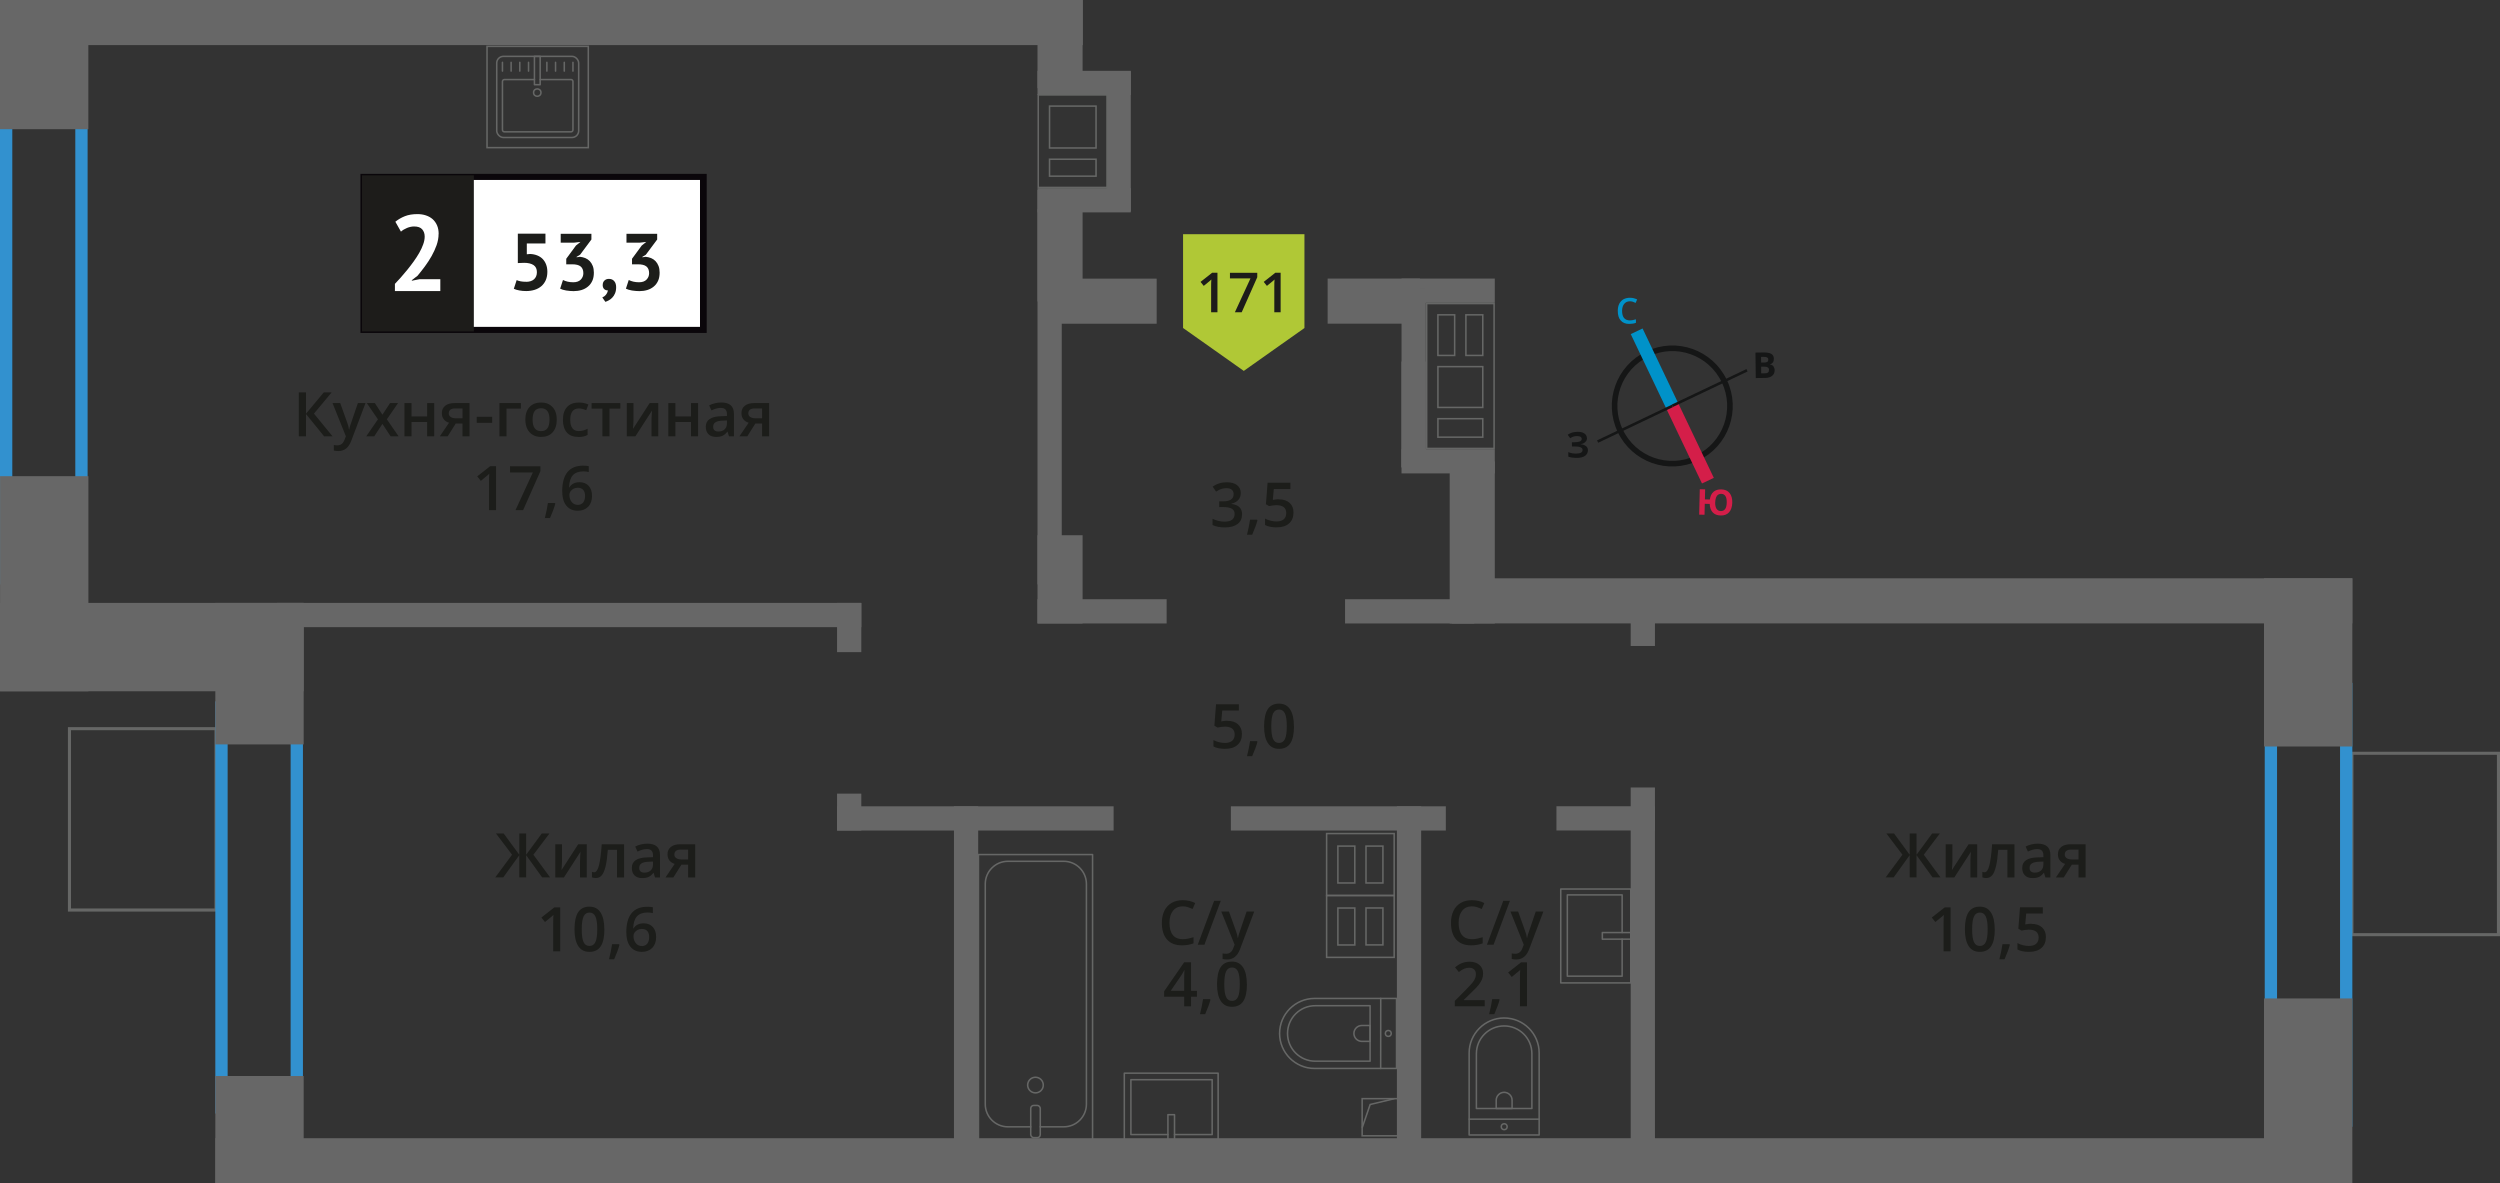 <?xml version="1.0" encoding="UTF-8"?>
<svg xmlns="http://www.w3.org/2000/svg" viewBox="0 0 406.36 192.35">
  <rect x="0" y="0" width="406.36" height="192.35" fill="#333333" stroke="none"/>
  <defs>
    <style>
      .cls-1 {
        fill: #3291cf;
      }

      .cls-1, .cls-2, .cls-3, .cls-4, .cls-5, .cls-6, .cls-7, .cls-8, .cls-9, .cls-10, .cls-11 {
        stroke-width: 0px;
      }

      .cls-2 {
        fill: #676767;
      }

      .cls-3 {
        fill: #b0c836;
        fill-rule: evenodd;
      }

      .cls-4 {
        fill: #1c1d1a;
      }

      .cls-12 {
        stroke: #0092c9;
      }

      .cls-12, .cls-13, .cls-14, .cls-15, .cls-16 {
        stroke-miterlimit: 10;
      }

      .cls-12, .cls-13, .cls-14, .cls-15, .cls-16, .cls-17 {
        fill: none;
      }

      .cls-12, .cls-14 {
        stroke-width: 2.13px;
      }

      .cls-5 {
        fill: #151616;
      }

      .cls-6 {
        fill: #0092c9;
      }

      .cls-7 {
        fill: #0a060a;
      }

      .cls-13, .cls-16, .cls-17 {
        stroke: #666766;
      }

      .cls-13, .cls-17 {
        stroke-width: .25px;
      }

      .cls-14 {
        stroke: #d41e49;
      }

      .cls-15 {
        stroke: #151616;
        stroke-width: .91px;
      }

      .cls-8 {
        fill: #d41e49;
      }

      .cls-16, .cls-18 {
        stroke-width: .5px;
      }

      .cls-18 {
        stroke: #1d1c1a;
        stroke-miterlimit: 22.93;
      }

      .cls-18, .cls-10 {
        fill: #1d1c1a;
      }

      .cls-9 {
        fill: #fff;
      }

      .cls-17 {
        stroke-linecap: round;
        stroke-linejoin: round;
      }

      .cls-11 {
        fill: #666766;
      }
    </style>
  </defs>
  <g id="Layer_2" data-name="Layer 2">
    <g>
      <path class="cls-11" d="M232.02,49.47h10.71s0,1.58,0,1.58h0v6.6s0,.25,0,.25v1.58h0v6.63s0,.25,0,.25h0v1.58h0v3s0,.25,0,.25h0v1.58h-10.71s0-1.58,0-1.58h0v-3s0-.25,0-.25v-1.58h0v-6.63s0-.25,0-.25v-1.58h0v-6.6s0-.25,0-.25v-1.58M233.6,57.9h2.97v-6.6s0-.25,0-.25h-.25s-2.47,0-2.47,0h-.25s0,.25,0,.25v6.35s0,.25,0,.25M241.14,57.9v-6.6s0-.25,0-.25h-.25s-2.49,0-2.49,0h-.25s0,.25,0,.25v6.35s0,.25,0,.25h.25s2.49,0,2.49,0h.25M241.14,66.35v-6.63s0-.25,0-.25h-.25s-7.04,0-7.04,0h-.25s0,.25,0,.25v6.38s0,.25,0,.25h.25s7.04,0,7.04,0h.25M241.14,71.18v-3s0-.25,0-.25h-.25s-7.04,0-7.04,0h-.25s0,.25,0,.25v2.75s0,.25,0,.25h.25s7.04,0,7.04,0h.25M231.77,49.22v2.08s0,0,0,0v6.35h0v2.08s0,0,0,0v6.38h0v2.08s0,0,0,0v2.75h0v2.08s11.21,0,11.21,0v-2.08h0v-2.75h0v-2.08h0v-6.38h0v-2.08s0,0,0,0v-6.35h0v-2.08s-11.21,0-11.21,0h0ZM233.85,57.65v-6.35s2.47,0,2.47,0v6.35h-2.47ZM240.89,57.65h-2.49s0-6.35,0-6.35h2.49s0,6.35,0,6.35h0ZM240.89,66.1h-7.04s0-6.38,0-6.38h7.04s0,6.38,0,6.38h0ZM240.89,70.93h-7.04s0-2.75,0-2.75h7.04s0,2.75,0,2.75h0Z"/>
      <rect class="cls-2" x="227.81" y="45.28" width="15.16" height="3.94"/>
      <rect class="cls-2" x="227.81" y="73.01" width="15.16" height="3.94"/>
      <rect class="cls-2" x="215.21" y="59.43" width="29.13" height="3.94" transform="translate(291.18 -168.38) rotate(90)"/>
      <rect class="cls-2" x="221.18" y="65.4" width="17.2" height="3.94" transform="translate(297.14 -162.41) rotate(90)"/>
    </g>
    <g>
      <path class="cls-11" d="M226.49,145.68v9.81s-10.73,0-10.73,0v-9.81s10.73,0,10.73,0M221.91,153.71h.25s2.5,0,2.5,0h.25v-6s0-.25,0-.25h-.25s-2.5,0-2.5,0h-.25v6s0,.25,0,.25M217.34,153.72h.25s2.5,0,2.5,0h.25v-6s0-.25,0-.25h-.25s-2.5,0-2.5,0h-.25v6s0,.25,0,.25M226.74,145.43h-11.23s0,10.31,0,10.31h11.23s0-10.3,0-10.3h0ZM222.16,153.46v-5.75s2.5,0,2.5,0v5.75s-2.5,0-2.5,0h0ZM217.59,153.47v-5.75s2.5,0,2.5,0v5.75s-2.5,0-2.5,0h0Z"/>
      <path class="cls-11" d="M226.49,135.62v9.81s-10.73,0-10.73,0v-9.81s10.73,0,10.73,0M221.91,143.65h.25s2.5,0,2.5,0h.25v-6s0-.25,0-.25h-.25s-2.5,0-2.5,0h-.25v6s0,.25,0,.25M217.34,143.65h.25s2.5,0,2.5,0h.25v-6s0-.25,0-.25h-.25s-2.5,0-2.5,0h-.25v6s0,.25,0,.25M226.74,135.37h-11.23s0,10.31,0,10.31h11.23s0-10.3,0-10.3h0ZM222.16,143.4v-5.75s2.5,0,2.5,0v5.75s-2.5,0-2.5,0h0ZM217.59,143.4v-5.75s2.5,0,2.5,0v5.75s-2.5,0-2.5,0h0Z"/>
    </g>
  </g>
  <g id="Layer_10" data-name="Layer 10">
    <rect class="cls-16" x="8.46" y="121.27" width="29.48" height="23.82" transform="translate(156.38 109.98) rotate(90)"/>
    <rect class="cls-16" x="379.46" y="125.27" width="29.48" height="23.82" transform="translate(531.38 -257.02) rotate(90)"/>
  </g>
  <g id="windows">
    <path class="cls-1" d="M47.24,116v63h-10.24v-63h10.24M49.24,114h-14.24v67h14.24v-67h0Z"/>
    <path class="cls-1" d="M380.36,113v68.14h-10.24v-68.14h10.24M382.36,111h-14.24v72.14s14.24,0,14.24,0v-72.14h0Z"/>
    <path class="cls-1" d="M12.24,16v77H2V16h10.24M14.24,14H0v81h14.24V14h0Z"/>
  </g>
  <g id="Layer_5" data-name="Layer 5">
    <g>
      <path class="cls-17" d="M207.99,162.29h13.32c3.14,0,5.69,2.55,5.69,5.69h0c0,3.14-2.55,5.69-5.69,5.69h-13.32v-11.38h0Z" transform="translate(434.99 335.96) rotate(-180)"/>
      <path class="cls-17" d="M209.28,163.47h8.91c2.49,0,4.51,2.02,4.51,4.51h0c0,2.49-2.02,4.51-4.51,4.51h-8.91v-9.02h0Z" transform="translate(431.98 335.96) rotate(-180)"/>
      <path class="cls-17" d="M220.08,166.69h1.34c.71,0,1.29.58,1.29,1.29h0c0,.71-.58,1.29-1.29,1.29h-1.34v-2.58h0Z" transform="translate(442.78 335.96) rotate(-180)"/>
      <circle class="cls-17" cx="225.66" cy="167.98" r=".48"/>
      <line class="cls-17" x1="224.43" y1="162.29" x2="224.42" y2="173.67"/>
    </g>
    <g>
      <path class="cls-17" d="M234.99,169.29h13.32c3.14,0,5.69,2.55,5.69,5.69h0c0,3.14-2.55,5.69-5.69,5.69h-13.32v-11.38h0Z" transform="translate(69.51 419.47) rotate(-90)"/>
      <path class="cls-17" d="M237.79,168.96h8.91c2.49,0,4.51,2.02,4.51,4.51h0c0,2.49-2.02,4.51-4.51,4.51h-8.91v-9.02h0Z" transform="translate(71.02 417.97) rotate(-90)"/>
      <path class="cls-17" d="M243.18,177.58h1.34c.71,0,1.29.58,1.29,1.29h0c0,.71-.58,1.29-1.29,1.29h-1.34v-2.58h0Z" transform="translate(65.62 423.36) rotate(-90)"/>
      <circle class="cls-17" cx="244.5" cy="183.14" r=".48"/>
      <line class="cls-17" x1="250.19" y1="181.91" x2="238.81" y2="181.91"/>
    </g>
    <g>
      <rect class="cls-17" x="159.04" y="138.89" width="18.55" height="46.92" transform="translate(336.63 324.71) rotate(-180)"/>
      <rect class="cls-17" x="167.54" y="179.69" width="1.55" height="5.24" rx=".49" ry=".49" transform="translate(336.63 364.61) rotate(-180)"/>
      <path class="cls-17" d="M169.09,183.16h3.82c2.03,0,3.68-1.65,3.68-3.68v-35.8c0-2.03-1.65-3.68-3.68-3.68h-9.08c-2.03,0-3.68,1.65-3.68,3.68v35.8c0,2.03,1.65,3.68,3.68,3.68h3.71"/>
      <circle class="cls-17" cx="168.31" cy="176.37" r="1.27"/>
    </g>
    <g>
      <rect class="cls-17" x="184.68" y="172.49" width="11.38" height="15.25" transform="translate(10.26 370.5) rotate(-90)"/>
      <polyline class="cls-17" points="189.84 185.81 189.84 181.19 190.91 181.19 190.91 185.81"/>
      <polyline class="cls-17" points="189.84 184.42 183.82 184.42 183.82 175.5 197.03 175.5 197.03 184.42 190.91 184.42"/>
    </g>
    <g>
      <rect class="cls-17" x="253.68" y="144.49" width="11.38" height="15.25" transform="translate(518.75 304.25) rotate(-180)"/>
      <polyline class="cls-17" points="265.07 152.66 260.45 152.66 260.45 151.58 265.07 151.58"/>
      <polyline class="cls-17" points="263.67 152.66 263.67 158.67 254.76 158.67 254.76 145.46 263.67 145.46 263.67 151.58"/>
    </g>
    <g>
      <rect class="cls-13" x="221.41" y="178.58" width="6.04" height="6.04"/>
      <polyline class="cls-13" points="221.41 183.32 222.71 179.53 226.65 178.58"/>
    </g>
    <g>
      <g>
        <rect class="cls-17" x="80.74" y="9.17" width="13.32" height="13.19" rx="1.09" ry="1.09" transform="translate(174.8 31.52) rotate(180)"/>
        <path class="cls-17" d="M86.87,12.93h-4.88c-.18,0-.32.14-.32.32v7.86c0,.18.14.32.32.32h10.82c.18,0,.32-.14.32-.32v-7.86c0-.18-.14-.32-.32-.32h-5.01"/>
        <circle class="cls-17" cx="87.33" cy="15.05" r=".6"/>
        <rect class="cls-17" x="86.87" y="9.17" width=".93" height="4.61" transform="translate(174.67 22.94) rotate(180)"/>
        <line class="cls-17" x1="93.13" y1="10.14" x2="93.13" y2="11.55"/>
        <line class="cls-17" x1="91.72" y1="10.14" x2="91.72" y2="11.55"/>
        <line class="cls-17" x1="90.3" y1="10.14" x2="90.3" y2="11.55"/>
        <line class="cls-17" x1="88.89" y1="10.14" x2="88.89" y2="11.55"/>
        <line class="cls-17" x1="85.91" y1="10.14" x2="85.91" y2="11.55"/>
        <line class="cls-17" x1="84.49" y1="10.14" x2="84.49" y2="11.55"/>
        <line class="cls-17" x1="83.08" y1="10.14" x2="83.08" y2="11.55"/>
        <line class="cls-17" x1="81.67" y1="10.14" x2="81.67" y2="11.55"/>
      </g>
      <path class="cls-11" d="M95.5,7.66v16.21h-16.21V7.66h16.21M95.75,7.41h-16.71v16.71h16.71V7.41h0Z"/>
    </g>
  </g>
  <g id="walls">
    <rect class="cls-2" x="0" y="98" width="49.36" height="14.36"/>
    <rect class="cls-2" x="33.46" y="176.44" width="17.44" height="14.36" transform="translate(225.8 141.44) rotate(90)"/>
    <rect class="cls-2" x="360.16" y="170.13" width="30.05" height="14.36" transform="translate(552.49 -197.87) rotate(90)"/>
    <rect class="cls-2" x="361.51" y="100.49" width="27.34" height="14.36" transform="translate(482.85 -267.51) rotate(90)"/>
    <rect class="cls-2" x="30.68" y="102.32" width="23" height="14.36" transform="translate(151.68 67.32) rotate(90)"/>
    <rect class="cls-2" x="-10.3" y="87.7" width="34.96" height="14.36" transform="translate(102.07 87.7) rotate(90)"/>
    <rect class="cls-2" x="-3.32" y="3.32" width="21" height="14.36" transform="translate(17.68 3.32) rotate(90)"/>
    <rect class="cls-2" x="35.01" y="185.01" width="347" height="7.33"/>
    <rect class="cls-2" x="236" y="94" width="146.36" height="7.33"/>
    <rect class="cls-2" x="0" y="0" width="176" height="7.33"/>
    <rect class="cls-2" x="45" y="98" width="95" height="3.94" transform="translate(185 199.94) rotate(180)"/>
    <rect class="cls-2" x="136.06" y="131.06" width="44.94" height="3.94" transform="translate(317.07 266.06) rotate(180)"/>
    <rect class="cls-2" x="200.06" y="131.06" width="34.94" height="3.94" transform="translate(435.07 266.06) rotate(180)"/>
    <rect class="cls-2" x="253" y="131.06" width="16" height="3.94" transform="translate(521.99 266.05) rotate(180)"/>
    <rect class="cls-2" x="168.64" y="97.4" width="21" height="3.94" transform="translate(358.27 198.74) rotate(180)"/>
    <rect class="cls-2" x="138.54" y="60.97" width="64.13" height="3.94" transform="translate(107.67 233.54) rotate(-90)"/>
    <rect class="cls-2" x="218.64" y="97.4" width="21" height="3.94" transform="translate(458.27 198.74) rotate(180)"/>
    <rect class="cls-2" x="134.03" y="100.03" width="8" height="3.94" transform="translate(36.03 240.03) rotate(-90)"/>
    <rect class="cls-2" x="135.03" y="130.03" width="6" height="3.94" transform="translate(6.03 270.03) rotate(-90)"/>
    <rect class="cls-2" x="129.56" y="156.56" width="54.94" height="3.94" transform="translate(-1.5 315.56) rotate(-90)"/>
    <rect class="cls-2" x="201.56" y="156.56" width="54.94" height="3.94" transform="translate(70.5 387.56) rotate(-90)"/>
    <rect class="cls-2" x="238.03" y="155.03" width="58" height="3.94" transform="translate(110.03 424.03) rotate(-90)"/>
    <rect class="cls-2" x="264.03" y="100.03" width="6" height="3.94" transform="translate(165.03 369.03) rotate(-90)"/>
    <rect class="cls-2" x="226.14" y="84.5" width="26.34" height="7.33" transform="translate(151.14 327.48) rotate(-90)"/>
    <rect class="cls-2" x="165.14" y="90.5" width="14.34" height="7.33" transform="translate(78.14 266.48) rotate(-90)"/>
    <rect class="cls-2" x="165.14" y="3.5" width="14.34" height="7.33" transform="translate(165.14 179.47) rotate(-90)"/>
    <rect class="cls-2" x="164.8" y="37.83" width="15" height="7.33" transform="translate(130.81 213.81) rotate(-90)"/>
    <rect class="cls-2" x="215.8" y="45.28" width="15" height="7.33"/>
    <rect class="cls-2" x="171.81" y="45.29" width="16.2" height="7.33"/>
    <g>
      <rect class="cls-2" x="168.64" y="30.58" width="15.16" height="3.94" transform="translate(352.44 65.1) rotate(180)"/>
      <rect class="cls-2" x="168.64" y="11.52" width="15.16" height="3.94" transform="translate(352.44 26.97) rotate(180)"/>
      <rect class="cls-2" x="170.46" y="21" width="22.75" height="3.94" transform="translate(204.8 -158.87) rotate(90)"/>
      <path class="cls-11" d="M179.85,15.55v14.79s-10.97,0-10.97,0v-14.79s10.97,0,10.97,0M170.47,24.18h.25s7.31,0,7.31,0h.25v-6.81s0-.25,0-.25h-.25s-7.31,0-7.31,0h-.25v6.81s0,.25,0,.25M170.47,28.76h.25s7.31,0,7.31,0h.25v-2.75s0-.25,0-.25h-.25s-7.31,0-7.31,0h-.25v2.75s0,.25,0,.25M180.1,15.3h-11.46s0,0,0,0v15.29s11.47,0,11.47,0v-15.29h0ZM170.72,23.93v-6.56s7.31,0,7.31,0v6.56s-7.31,0-7.31,0h0ZM170.72,28.51v-2.5s7.31,0,7.31,0v2.5s-7.31,0-7.31,0h0Z"/>
    </g>
  </g>
  <g id="text">
    <g>
      <path class="cls-4" d="M192.25,147.32c-.67,0-1.2.24-1.58.71s-.58,1.13-.58,1.97.18,1.54.55,1.99c.37.45.9.67,1.6.67.3,0,.6-.03.88-.09s.58-.14.88-.23v1c-.56.21-1.19.32-1.9.32-1.04,0-1.85-.32-2.41-.95s-.84-1.54-.84-2.72c0-.74.14-1.39.41-1.95.27-.56.67-.98,1.18-1.28s1.12-.44,1.81-.44c.73,0,1.4.15,2.02.46l-.42.97c-.24-.11-.5-.21-.76-.3-.27-.09-.55-.13-.85-.13Z"/>
      <path class="cls-4" d="M198.43,146.42l-2.66,7.14h-1.08l2.66-7.14h1.08Z"/>
      <path class="cls-4" d="M198.51,148.16h1.25l1.1,3.06c.17.44.28.85.33,1.23h.04c.03-.18.08-.4.16-.65s.49-1.47,1.24-3.64h1.24l-2.31,6.12c-.42,1.12-1.12,1.68-2.1,1.68-.25,0-.5-.03-.74-.08v-.91c.17.04.37.06.59.06.55,0,.94-.32,1.17-.96l.2-.51-2.17-5.4Z"/>
      <path class="cls-4" d="M194.56,162.01h-.96v1.56h-1.12v-1.56h-3.26v-.88l3.26-4.72h1.12v4.65h.96v.95ZM192.48,161.05v-1.79c0-.64.02-1.16.05-1.57h-.04c-.09.21-.23.48-.43.78l-1.77,2.58h2.19Z"/>
      <path class="cls-4" d="M196.75,162.51c-.16.61-.44,1.39-.86,2.34h-.84c.22-.88.39-1.7.5-2.45h1.13l.07.11Z"/>
      <path class="cls-4" d="M202.68,159.99c0,1.24-.2,2.16-.6,2.76-.4.6-1.01.9-1.83.9s-1.4-.31-1.81-.93-.62-1.53-.62-2.73.2-2.19.6-2.79c.4-.6,1.01-.9,1.82-.9s1.4.31,1.81.94.62,1.54.62,2.74ZM199,159.99c0,.97.1,1.67.3,2.08.2.42.52.62.96.62s.76-.21.96-.63c.2-.42.3-1.11.3-2.08s-.1-1.65-.3-2.08c-.2-.43-.53-.64-.96-.64s-.76.21-.96.63c-.2.42-.3,1.12-.3,2.09Z"/>
    </g>
    <g>
      <path class="cls-4" d="M239.25,147.32c-.67,0-1.2.24-1.58.71s-.58,1.13-.58,1.97.18,1.54.55,1.99c.37.45.9.67,1.6.67.3,0,.6-.03.88-.09s.58-.14.88-.23v1c-.56.21-1.19.32-1.9.32-1.04,0-1.85-.32-2.41-.95s-.84-1.54-.84-2.72c0-.74.14-1.39.41-1.95.27-.56.67-.98,1.18-1.28s1.12-.44,1.81-.44c.73,0,1.4.15,2.02.46l-.42.97c-.24-.11-.5-.21-.76-.3-.27-.09-.55-.13-.85-.13Z"/>
      <path class="cls-4" d="M245.43,146.42l-2.66,7.14h-1.08l2.66-7.14h1.08Z"/>
      <path class="cls-4" d="M245.51,148.16h1.25l1.1,3.06c.17.44.28.85.33,1.23h.04c.03-.18.08-.4.16-.65s.49-1.47,1.24-3.64h1.24l-2.31,6.12c-.42,1.12-1.12,1.68-2.1,1.68-.25,0-.5-.03-.74-.08v-.91c.17.04.37.06.59.06.55,0,.94-.32,1.17-.96l.2-.51-2.17-5.4Z"/>
      <path class="cls-4" d="M241.31,163.56h-4.84v-.87l1.84-1.85c.54-.56.9-.95,1.08-1.18.18-.23.31-.45.39-.66s.12-.42.12-.66c0-.32-.1-.58-.29-.76-.19-.19-.46-.28-.8-.28-.27,0-.54.05-.79.15-.25.1-.55.28-.89.55l-.62-.76c.4-.34.78-.57,1.16-.71s.77-.21,1.2-.21c.66,0,1.2.17,1.6.52s.6.81.6,1.4c0,.32-.06.63-.17.92-.12.29-.29.59-.53.9-.24.31-.64.72-1.19,1.25l-1.24,1.2v.05h3.39v1.01Z"/>
      <path class="cls-4" d="M243.75,162.51c-.16.61-.44,1.39-.86,2.34h-.84c.22-.88.39-1.7.5-2.45h1.13l.07.11Z"/>
      <path class="cls-4" d="M248.21,163.56h-1.15v-4.61c0-.55.01-.99.04-1.31-.08.08-.17.16-.28.26-.11.09-.47.39-1.1.9l-.58-.73,2.1-1.65h.96v7.14Z"/>
    </g>
    <g>
      <g>
        <path class="cls-4" d="M54.05,70.92h-1.37l-2.94-3.62v3.62h-1.17v-7.14h1.17v3.46l2.89-3.46h1.28l-2.88,3.45,3.02,3.69Z"/>
        <path class="cls-4" d="M54.05,65.52h1.25l1.1,3.06c.17.44.28.85.33,1.23h.04c.03-.18.08-.4.16-.65s.49-1.47,1.24-3.64h1.24l-2.31,6.12c-.42,1.12-1.12,1.68-2.1,1.68-.25,0-.5-.03-.74-.08v-.91c.17.04.37.06.59.06.55,0,.94-.32,1.17-.96l.2-.51-2.17-5.4Z"/>
        <path class="cls-4" d="M61.43,68.16l-1.81-2.64h1.31l1.23,1.89,1.24-1.89h1.3l-1.82,2.64,1.91,2.76h-1.3l-1.33-2.02-1.33,2.02h-1.3l1.9-2.76Z"/>
        <path class="cls-4" d="M66.89,65.52v2.17h2.54v-2.17h1.15v5.4h-1.15v-2.33h-2.54v2.33h-1.15v-5.4h1.15Z"/>
        <path class="cls-4" d="M72.77,70.92h-1.28l1.5-2.21c-.36-.1-.65-.29-.86-.56s-.31-.6-.31-1c0-.51.18-.91.55-1.2s.86-.43,1.49-.43h2.46v5.4h-1.15v-2.08h-1.09l-1.31,2.08ZM72.94,67.16c0,.28.1.48.32.62.21.14.49.21.85.21h1.07v-1.6h-1.25c-.31,0-.55.07-.72.2-.17.13-.26.32-.26.57Z"/>
        <path class="cls-4" d="M77.49,68.73v-.98h2.51v.98h-2.51Z"/>
        <path class="cls-4" d="M84.67,65.52v.9h-2.34v4.5h-1.15v-5.4h3.49Z"/>
        <path class="cls-4" d="M90.5,68.21c0,.88-.23,1.57-.68,2.07s-1.08.74-1.89.74c-.5,0-.95-.11-1.34-.34s-.69-.56-.89-.98-.31-.92-.31-1.48c0-.88.22-1.56.67-2.05s1.08-.74,1.9-.74,1.4.25,1.86.75.68,1.18.68,2.03ZM86.57,68.21c0,1.25.46,1.87,1.38,1.87s1.37-.62,1.37-1.87-.46-1.85-1.38-1.85c-.48,0-.83.16-1.05.48-.22.32-.32.78-.32,1.37Z"/>
        <path class="cls-4" d="M94,71.02c-.82,0-1.44-.24-1.86-.72-.42-.48-.64-1.16-.64-2.05s.22-1.61.67-2.09c.45-.49,1.09-.73,1.93-.73.57,0,1.08.11,1.54.32l-.35.92c-.49-.19-.89-.28-1.2-.28-.93,0-1.4.62-1.4,1.86,0,.61.12,1.06.35,1.36.23.3.57.46,1.02.46.51,0,.99-.13,1.45-.38v1c-.21.12-.42.21-.66.26-.23.05-.52.08-.85.08Z"/>
        <path class="cls-4" d="M100.83,65.52v.9h-1.76v4.5h-1.15v-4.5h-1.76v-.9h4.67Z"/>
        <path class="cls-4" d="M102.97,65.52v2.77c0,.32-.03.8-.08,1.42l2.71-4.19h1.4v5.4h-1.1v-2.72c0-.15,0-.39.03-.73.02-.34.03-.58.05-.73l-2.7,4.18h-1.4v-5.4h1.1Z"/>
        <path class="cls-4" d="M109.78,65.52v2.17h2.54v-2.17h1.15v5.4h-1.15v-2.33h-2.54v2.33h-1.15v-5.4h1.15Z"/>
        <path class="cls-4" d="M118.49,70.92l-.23-.75h-.04c-.26.33-.52.55-.79.67s-.6.18-1.02.18c-.53,0-.95-.14-1.24-.43-.3-.29-.45-.69-.45-1.22,0-.56.21-.98.62-1.26s1.04-.44,1.89-.46l.93-.03v-.29c0-.35-.08-.6-.24-.77-.16-.17-.41-.26-.75-.26-.28,0-.54.04-.8.12s-.5.18-.73.29l-.37-.82c.29-.15.61-.27.96-.35s.68-.12.99-.12c.69,0,1.21.15,1.55.45.35.3.53.77.53,1.41v3.64h-.82ZM116.78,70.14c.42,0,.75-.12,1-.35.25-.23.38-.56.38-.98v-.47l-.69.03c-.54.02-.93.11-1.18.27-.25.16-.37.41-.37.74,0,.24.07.43.21.56s.36.2.64.2Z"/>
        <path class="cls-4" d="M121.47,70.92h-1.28l1.5-2.21c-.36-.1-.65-.29-.86-.56s-.31-.6-.31-1c0-.51.18-.91.55-1.2s.86-.43,1.49-.43h2.46v5.4h-1.15v-2.08h-1.09l-1.31,2.08ZM121.63,67.16c0,.28.1.48.32.62.21.14.49.21.85.21h1.07v-1.6h-1.25c-.31,0-.55.07-.72.2-.17.13-.26.32-.26.57Z"/>
        <path class="cls-4" d="M80.64,82.92h-1.15v-4.61c0-.55.01-.99.04-1.31-.08.08-.17.16-.28.26-.11.09-.47.39-1.1.9l-.58-.73,2.1-1.65h.96v7.14Z"/>
        <path class="cls-4" d="M83.79,82.92l2.82-6.12h-3.71v-1.01h4.94v.8l-2.81,6.33h-1.24Z"/>
        <path class="cls-4" d="M90.26,81.87c-.16.61-.44,1.39-.86,2.34h-.84c.22-.88.39-1.7.5-2.45h1.13l.07.11Z"/>
        <path class="cls-4" d="M91.38,79.88c0-2.79,1.14-4.19,3.41-4.19.36,0,.66.03.91.08v.96c-.25-.07-.53-.11-.86-.11-.76,0-1.34.21-1.72.62s-.59,1.07-.62,1.97h.06c.15-.26.37-.47.64-.61s.6-.22.98-.22c.65,0,1.15.2,1.51.6s.54.94.54,1.62c0,.75-.21,1.34-.63,1.77-.42.43-.99.65-1.71.65-.51,0-.96-.12-1.33-.37s-.67-.6-.87-1.07c-.2-.47-.3-1.04-.3-1.7ZM93.87,82.07c.39,0,.7-.13.91-.38.21-.25.32-.62.32-1.09,0-.41-.1-.73-.3-.97-.2-.23-.5-.35-.9-.35-.25,0-.48.05-.68.16s-.37.25-.49.43-.18.37-.18.56c0,.46.12.85.37,1.16.25.31.57.47.96.47Z"/>
      </g>
      <g>
        <rect class="cls-9" x="59.09" y="28.75" width="54.7" height="24.87"/>
        <path class="cls-7" d="M113.78,29.25h-54.1v23.88h54.1v-23.88ZM59.14,28.26h55.73v25.86h-56.28v-25.86h.55Z"/>
        <rect class="cls-18" x="59.09" y="28.75" width="17.68" height="24.87"/>
        <g>
          <path class="cls-4" d="M85.49,45.81c.57,0,1.01-.14,1.32-.42.3-.28.46-.66.46-1.15,0-.52-.18-.91-.54-1.15-.36-.24-.87-.37-1.53-.37l-1.03.04v-4.78h4.49v1.59h-3.03v1.76l.54-.05c.43.02.81.1,1.16.24s.64.33.88.58c.24.25.43.55.56.9s.2.75.2,1.18c0,.51-.09.97-.26,1.36-.17.39-.42.72-.72.98-.31.26-.67.46-1.09.59-.42.13-.88.2-1.37.2-.39,0-.76-.03-1.12-.1s-.65-.15-.89-.27l.46-1.41c.2.09.42.16.66.2.24.05.53.07.87.07Z"/>
          <path class="cls-4" d="M93.17,45.88c.54,0,.95-.14,1.23-.43.28-.29.42-.64.42-1.04,0-.5-.15-.86-.44-1.1-.3-.24-.76-.35-1.4-.35h-.94v-.9l1.58-2.15.74-.59-1.03.12h-2.19v-1.44h4.99v.93l-1.84,2.47-.57.35v.07l.55-.08c.3.03.59.1.87.21.27.11.51.28.72.49.2.21.37.48.49.79.12.31.18.67.18,1.08,0,.51-.08.96-.25,1.33-.17.37-.4.69-.71.94-.3.25-.65.44-1.05.56s-.83.18-1.29.18c-.38,0-.78-.04-1.19-.1-.41-.07-.74-.17-.99-.3l.46-1.41c.23.11.48.21.75.27s.58.1.92.1Z"/>
          <path class="cls-4" d="M97.97,46.3c0-.3.1-.53.29-.71s.44-.26.72-.26c.37,0,.65.12.86.37.21.24.31.57.31.97s-.06.73-.18,1.01c-.12.28-.27.52-.45.7-.18.19-.37.33-.57.44-.2.11-.39.19-.55.24l-.5-.71c.23-.1.44-.25.61-.47.17-.22.27-.45.29-.69-.2.03-.39-.04-.57-.18-.18-.15-.27-.39-.27-.72Z"/>
          <path class="cls-4" d="M103.86,45.88c.54,0,.95-.14,1.23-.43.28-.29.42-.64.42-1.04,0-.5-.15-.86-.44-1.1-.3-.24-.76-.35-1.4-.35h-.94v-.9l1.58-2.15.74-.59-1.03.12h-2.19v-1.44h4.99v.93l-1.84,2.47-.57.35v.07l.55-.08c.3.03.59.1.87.21.27.11.51.28.72.49.2.21.37.48.49.79.12.31.18.67.18,1.08,0,.51-.08.96-.25,1.33-.17.37-.4.69-.71.94-.3.25-.65.44-1.05.56s-.83.18-1.29.18c-.38,0-.78-.04-1.19-.1-.41-.07-.74-.17-.99-.3l.46-1.41c.23.11.48.21.75.27s.58.1.92.1Z"/>
        </g>
        <path class="cls-9" d="M71.29,38.03c0,.6-.11,1.2-.32,1.81-.22.61-.49,1.2-.82,1.79-.33.58-.7,1.15-1.1,1.69-.4.54-.8,1.04-1.18,1.5l-.93.72v.09l1.26-.25h3.37v1.93h-7.38v-1.17c.28-.29.6-.63.95-1.03s.7-.81,1.06-1.25c.36-.44.7-.89,1.04-1.36.34-.47.64-.94.91-1.41.27-.47.48-.93.64-1.38.16-.44.24-.87.24-1.26,0-.48-.14-.87-.41-1.18-.27-.31-.71-.46-1.31-.46-.37,0-.76.08-1.15.24-.39.16-.72.36-.99.6l-.91-1.61c.46-.37.97-.67,1.55-.9s1.26-.34,2.04-.34c.5,0,.96.07,1.38.21.42.14.78.34,1.09.61.3.27.54.6.72,1.01s.26.87.26,1.41Z"/>
      </g>
    </g>
    <g>
      <path class="cls-4" d="M83.23,138.93l-2.61-3.45h1.25l2.54,3.46v-3.46h1.11v3.46l2.54-3.46h1.25l-2.61,3.45,2.72,3.69h-1.29l-2.61-3.62v3.62h-1.11v-3.62l-2.61,3.62h-1.3l2.73-3.69Z"/>
      <path class="cls-4" d="M91.35,137.23v2.77c0,.32-.03.8-.08,1.42l2.71-4.19h1.4v5.4h-1.1v-2.72c0-.15,0-.39.03-.73.02-.34.03-.58.05-.73l-2.7,4.18h-1.4v-5.4h1.1Z"/>
      <path class="cls-4" d="M101.45,142.63h-1.16v-4.5h-1.49c-.09,1.16-.21,2.06-.37,2.71-.16.65-.36,1.13-.61,1.43-.25.3-.57.45-.97.45-.25,0-.46-.04-.63-.11v-.9c.12.05.24.07.36.07.33,0,.59-.37.78-1.12.19-.75.34-1.89.45-3.43h3.63v5.4Z"/>
      <path class="cls-4" d="M106.47,142.63l-.23-.75h-.04c-.26.33-.52.55-.79.67s-.6.18-1.02.18c-.53,0-.95-.14-1.24-.43-.3-.29-.45-.69-.45-1.22,0-.56.21-.98.62-1.26s1.04-.44,1.89-.46l.93-.03v-.29c0-.35-.08-.6-.24-.77-.16-.17-.41-.26-.75-.26-.28,0-.54.04-.8.12s-.5.18-.73.29l-.37-.82c.29-.15.61-.27.96-.35s.68-.12.99-.12c.69,0,1.21.15,1.55.45.35.3.53.77.53,1.41v3.64h-.82ZM104.76,141.84c.42,0,.75-.12,1-.35.25-.23.38-.56.38-.98v-.47l-.69.03c-.54.02-.93.11-1.18.27-.25.16-.37.41-.37.74,0,.24.07.43.21.56s.36.2.64.2Z"/>
      <path class="cls-4" d="M109.45,142.63h-1.28l1.5-2.21c-.36-.1-.65-.29-.86-.56s-.31-.6-.31-1c0-.51.18-.91.55-1.2s.86-.43,1.49-.43h2.46v5.4h-1.15v-2.08h-1.09l-1.31,2.08ZM109.61,138.87c0,.28.1.48.32.62.21.14.49.21.85.21h1.07v-1.6h-1.25c-.31,0-.55.07-.72.2-.17.13-.26.32-.26.57Z"/>
      <path class="cls-4" d="M91.07,154.63h-1.15v-4.61c0-.55.01-.99.04-1.31-.08.08-.17.16-.28.26-.11.09-.47.39-1.1.9l-.58-.73,2.1-1.65h.96v7.14Z"/>
      <path class="cls-4" d="M98.24,151.06c0,1.24-.2,2.16-.6,2.76-.4.6-1.01.9-1.83.9s-1.4-.31-1.81-.93-.62-1.53-.62-2.73.2-2.19.6-2.79c.4-.6,1.01-.9,1.82-.9s1.4.31,1.81.94.62,1.54.62,2.74ZM94.56,151.06c0,.97.1,1.67.3,2.08.2.42.52.62.96.62s.76-.21.96-.63c.2-.42.3-1.11.3-2.08s-.1-1.65-.3-2.08c-.2-.43-.53-.64-.96-.64s-.76.21-.96.63c-.2.42-.3,1.12-.3,2.09Z"/>
      <path class="cls-4" d="M100.69,153.58c-.16.61-.44,1.39-.86,2.34h-.84c.22-.88.39-1.7.5-2.45h1.13l.07.11Z"/>
      <path class="cls-4" d="M101.8,151.58c0-2.79,1.14-4.19,3.41-4.19.36,0,.66.03.91.08v.96c-.25-.07-.53-.11-.86-.11-.76,0-1.34.21-1.72.62s-.59,1.07-.62,1.97h.06c.15-.26.37-.47.64-.61s.6-.22.98-.22c.65,0,1.15.2,1.51.6s.54.94.54,1.62c0,.75-.21,1.34-.63,1.77-.42.43-.99.65-1.71.65-.51,0-.96-.12-1.33-.37s-.67-.6-.87-1.07c-.2-.47-.3-1.04-.3-1.7ZM104.29,153.78c.39,0,.7-.13.91-.38.21-.25.32-.62.32-1.09,0-.41-.1-.73-.3-.97-.2-.23-.5-.35-.9-.35-.25,0-.48.05-.68.16s-.37.25-.49.43-.18.37-.18.56c0,.46.12.85.37,1.16.25.31.57.47.96.47Z"/>
    </g>
    <g>
      <path class="cls-4" d="M309.23,138.93l-2.61-3.45h1.25l2.54,3.46v-3.46h1.11v3.46l2.54-3.46h1.25l-2.61,3.45,2.72,3.69h-1.29l-2.61-3.62v3.62h-1.11v-3.62l-2.61,3.62h-1.3l2.73-3.69Z"/>
      <path class="cls-4" d="M317.35,137.23v2.77c0,.32-.03.8-.08,1.42l2.71-4.19h1.4v5.4h-1.1v-2.72c0-.15,0-.39.03-.73.02-.34.03-.58.05-.73l-2.7,4.18h-1.4v-5.4h1.1Z"/>
      <path class="cls-4" d="M327.45,142.63h-1.16v-4.5h-1.49c-.09,1.16-.21,2.06-.37,2.71-.16.65-.36,1.13-.61,1.43-.25.3-.57.45-.97.45-.25,0-.46-.04-.63-.11v-.9c.12.05.24.07.36.07.33,0,.59-.37.78-1.12.19-.75.34-1.89.45-3.43h3.63v5.4Z"/>
      <path class="cls-4" d="M332.47,142.63l-.23-.75h-.04c-.26.33-.52.55-.79.67s-.6.18-1.02.18c-.53,0-.95-.14-1.24-.43-.3-.29-.45-.69-.45-1.22,0-.56.21-.98.62-1.26s1.04-.44,1.89-.46l.93-.03v-.29c0-.35-.08-.6-.24-.77-.16-.17-.41-.26-.75-.26-.28,0-.54.04-.8.12s-.5.18-.73.29l-.37-.82c.29-.15.61-.27.96-.35s.68-.12.99-.12c.69,0,1.21.15,1.55.45.35.3.53.77.53,1.41v3.64h-.82ZM330.76,141.84c.42,0,.75-.12,1-.35.25-.23.38-.56.38-.98v-.47l-.69.03c-.54.02-.93.11-1.18.27-.25.16-.37.41-.37.74,0,.24.07.43.21.56s.36.2.64.2Z"/>
      <path class="cls-4" d="M335.45,142.63h-1.28l1.5-2.21c-.36-.1-.65-.29-.86-.56s-.31-.6-.31-1c0-.51.18-.91.55-1.2s.86-.43,1.49-.43h2.46v5.4h-1.15v-2.08h-1.09l-1.31,2.08ZM335.61,138.87c0,.28.1.48.32.62.21.14.49.21.85.21h1.07v-1.6h-1.25c-.31,0-.55.07-.72.2-.17.13-.26.32-.26.57Z"/>
      <path class="cls-4" d="M317.07,154.63h-1.15v-4.61c0-.55.01-.99.04-1.31-.08.08-.17.16-.28.26-.11.09-.47.39-1.1.9l-.58-.73,2.1-1.65h.96v7.14Z"/>
      <path class="cls-4" d="M324.24,151.06c0,1.24-.2,2.16-.6,2.76-.4.6-1.01.9-1.83.9s-1.4-.31-1.81-.93-.62-1.53-.62-2.73.2-2.19.6-2.79c.4-.6,1.01-.9,1.82-.9s1.4.31,1.81.94.62,1.54.62,2.74ZM320.56,151.06c0,.97.1,1.67.3,2.08.2.42.52.62.96.62s.76-.21.96-.63c.2-.42.3-1.11.3-2.08s-.1-1.65-.3-2.08c-.2-.43-.53-.64-.96-.64s-.76.21-.96.63c-.2.42-.3,1.12-.3,2.09Z"/>
      <path class="cls-4" d="M326.69,153.58c-.16.61-.44,1.39-.86,2.34h-.84c.22-.88.39-1.7.5-2.45h1.13l.07.11Z"/>
      <path class="cls-4" d="M330.21,150.17c.72,0,1.29.19,1.71.57s.63.9.63,1.56c0,.76-.24,1.36-.72,1.78-.48.43-1.15.64-2.03.64-.8,0-1.42-.13-1.88-.39v-1.04c.26.15.57.27.91.35s.66.12.95.12c.52,0,.91-.12,1.18-.35s.41-.57.41-1.02c0-.85-.54-1.28-1.63-1.28-.15,0-.34.02-.57.05s-.42.07-.59.1l-.51-.3.27-3.49h3.71v1.02h-2.7l-.16,1.77c.11-.02.25-.04.42-.07.17-.03.37-.04.6-.04Z"/>
    </g>
    <g>
      <path class="cls-4" d="M201.68,80.13c0,.45-.13.83-.4,1.13s-.63.5-1.11.61v.04c.57.07,1,.25,1.29.53s.43.66.43,1.14c0,.69-.24,1.22-.73,1.59s-1.17.56-2.07.56c-.79,0-1.46-.13-2-.39v-1.02c.3.15.62.27.96.35s.66.12.98.12c.55,0,.97-.1,1.24-.31s.41-.52.41-.95c0-.38-.15-.66-.45-.84s-.78-.27-1.43-.27h-.62v-.93h.63c1.14,0,1.71-.39,1.71-1.18,0-.31-.1-.54-.3-.71s-.49-.25-.88-.25c-.27,0-.53.04-.78.11s-.55.23-.89.45l-.56-.8c.65-.48,1.41-.72,2.28-.72.72,0,1.28.15,1.68.46s.61.74.61,1.28Z"/>
      <path class="cls-4" d="M204.39,84.58c-.16.61-.44,1.39-.86,2.34h-.84c.22-.88.39-1.7.5-2.45h1.13l.07.11Z"/>
      <path class="cls-4" d="M207.91,81.17c.72,0,1.29.19,1.71.57s.63.9.63,1.56c0,.76-.24,1.36-.72,1.78-.48.43-1.15.64-2.03.64-.8,0-1.42-.13-1.88-.39v-1.04c.26.15.57.27.91.35s.66.12.95.12c.52,0,.91-.12,1.18-.35s.41-.57.41-1.02c0-.85-.54-1.28-1.63-1.28-.15,0-.34.02-.57.05s-.42.07-.59.1l-.51-.3.27-3.49h3.71v1.02h-2.7l-.16,1.77c.11-.02.25-.04.42-.07.17-.03.37-.04.6-.04Z"/>
    </g>
    <g>
      <path class="cls-4" d="M199.53,117.17c.72,0,1.29.19,1.71.57s.63.9.63,1.56c0,.76-.24,1.36-.72,1.78-.48.43-1.15.64-2.03.64-.8,0-1.42-.13-1.88-.39v-1.04c.26.15.57.27.91.35s.66.12.95.12c.52,0,.91-.12,1.18-.35s.41-.57.41-1.02c0-.85-.54-1.28-1.63-1.28-.15,0-.34.02-.57.05s-.42.07-.59.1l-.51-.3.27-3.49h3.71v1.02h-2.7l-.16,1.77c.11-.02.25-.04.42-.07.17-.03.37-.04.6-.04Z"/>
      <path class="cls-4" d="M204.39,120.58c-.16.61-.44,1.39-.86,2.34h-.84c.22-.88.39-1.7.5-2.45h1.13l.07.11Z"/>
      <path class="cls-4" d="M210.33,118.06c0,1.24-.2,2.16-.6,2.76-.4.6-1.01.9-1.83.9s-1.4-.31-1.81-.93-.62-1.53-.62-2.73.2-2.19.6-2.79c.4-.6,1.01-.9,1.82-.9s1.4.31,1.81.94.62,1.54.62,2.74ZM206.64,118.06c0,.97.1,1.67.3,2.08.2.42.52.62.96.62s.76-.21.96-.63c.2-.42.3-1.11.3-2.08s-.1-1.65-.3-2.08c-.2-.43-.53-.64-.96-.64s-.76.21-.96.63c-.2.42-.3,1.12-.3,2.09Z"/>
    </g>
    <g>
      <polygon class="cls-3" points="212.03 53.32 212.03 53.32 207.1 56.8 202.17 60.29 197.24 56.8 192.31 53.32 192.3 53.32 192.3 53.32 192.3 38.07 212.03 38.07 212.03 53.32 212.03 53.32"/>
      <g>
        <path class="cls-10" d="M197.89,50.76h-1.03v-4.15c0-.5.01-.89.04-1.18-.07.07-.15.15-.25.23-.1.09-.43.36-.99.81l-.52-.65,1.89-1.49h.86v6.42Z"/>
        <path class="cls-10" d="M200.72,50.76l2.54-5.51h-3.34v-.91h4.44v.72l-2.53,5.7h-1.12Z"/>
        <path class="cls-10" d="M208.16,50.76h-1.03v-4.15c0-.5.01-.89.04-1.18-.07.07-.15.15-.25.23-.1.09-.43.36-.99.81l-.52-.65,1.89-1.49h.86v6.42Z"/>
      </g>
    </g>
    <g>
      <path class="cls-15" d="M267.79,57.53c4.68-2.24,10.27-.25,12.49,4.43,2.23,4.66.25,10.27-4.43,12.49-4.68,2.24-10.27.25-12.49-4.43-2.24-4.68-.25-10.27,4.43-12.49Z"/>
      <line class="cls-12" x1="266.03" y1="53.85" x2="271.82" y2="65.99"/>
      <line class="cls-14" x1="277.61" y1="78.13" x2="271.82" y2="65.99"/>
      <polygon class="cls-5" points="259.59 71.58 271.73 65.79 271.91 66.18 259.77 71.97 259.59 71.58"/>
      <rect class="cls-5" x="271.17" y="62.88" width="13.45" height=".43" transform="translate(-.17 125.42) rotate(-25.43)"/>
      <path class="cls-6" d="M264.91,48.98c-.39,0-.69.14-.91.42-.22.26-.34.65-.34,1.13s.1.89.31,1.15c.22.26.52.39.92.4.18,0,.35-.02.52-.05s.33-.07.5-.13v.57c-.32.13-.69.18-1.1.18-.61,0-1.07-.19-1.38-.57-.33-.35-.47-.89-.47-1.56,0-.43.08-.81.23-1.13.17-.31.39-.57.69-.74.3-.16.65-.25,1.06-.25s.8.1,1.17.27l-.25.57c-.15-.08-.3-.13-.44-.19-.17-.04-.31-.08-.5-.08"/>
      <path class="cls-8" d="M281.57,81.73c-.02.67-.2,1.18-.52,1.54-.32.36-.79.54-1.38.52-.54-.01-.96-.17-1.27-.5-.31-.32-.48-.79-.5-1.38l-.8-.02-.04,1.78-.87-.02.1-4.13.87.02-.04,1.63.81.02c.07-.55.26-.96.59-1.25.32-.27.73-.41,1.27-.39.59.01,1.03.21,1.34.59.31.38.46.9.44,1.59M278.79,81.66c-.01.44.07.8.22,1.04.16.23.38.36.68.37.63.02.96-.44.98-1.37.01-.46-.05-.82-.21-1.06-.14-.23-.36-.36-.68-.37s-.54.12-.71.33c-.15.24-.26.59-.27,1.05"/>
      <path class="cls-5" d="M285.35,57.31l1.3-.02c.57,0,1,.06,1.26.23.28.16.41.42.42.79,0,.24-.05.45-.16.61-.13.15-.27.26-.46.28v.04c.26.05.45.16.56.31.11.17.19.39.19.65,0,.37-.14.67-.4.88-.27.23-.64.34-1.11.35l-1.56.02-.05-4.13ZM286.26,58.93h.5c.24,0,.41-.05.52-.12.11-.08.15-.19.14-.37,0-.15-.06-.26-.17-.33-.11-.07-.3-.11-.56-.1h-.44s.01.93.01.93ZM286.27,59.61v1.07s.57,0,.57,0c.24,0,.43-.04.54-.14.11-.09.16-.24.16-.43,0-.33-.25-.52-.73-.51h-.54Z"/>
      <path class="cls-5" d="M257.96,71.2c0,.26-.09.48-.29.65-.18.19-.42.3-.76.34v.02c.39.03.67.14.88.3.21.16.32.38.32.66,0,.39-.16.69-.45.91-.31.23-.74.34-1.27.35-.61,0-1.09-.06-1.47-.2v-.74c.16.07.38.14.62.19.22.03.45.05.67.05.69-.01,1.03-.2,1.03-.61,0-.18-.12-.33-.34-.42-.22-.09-.56-.14-1-.13h-.39s-.01-.68-.01-.68h.35c.44-.01.76-.05.96-.13.18-.09.29-.23.29-.43,0-.13-.06-.24-.19-.33-.13-.07-.32-.12-.58-.12-.39,0-.76.12-1.11.35l-.4-.57c.24-.15.48-.29.75-.36.26-.06.55-.1.87-.11.45,0,.82.08,1.08.26.26.18.41.42.42.73"/>
    </g>
  </g>
</svg>